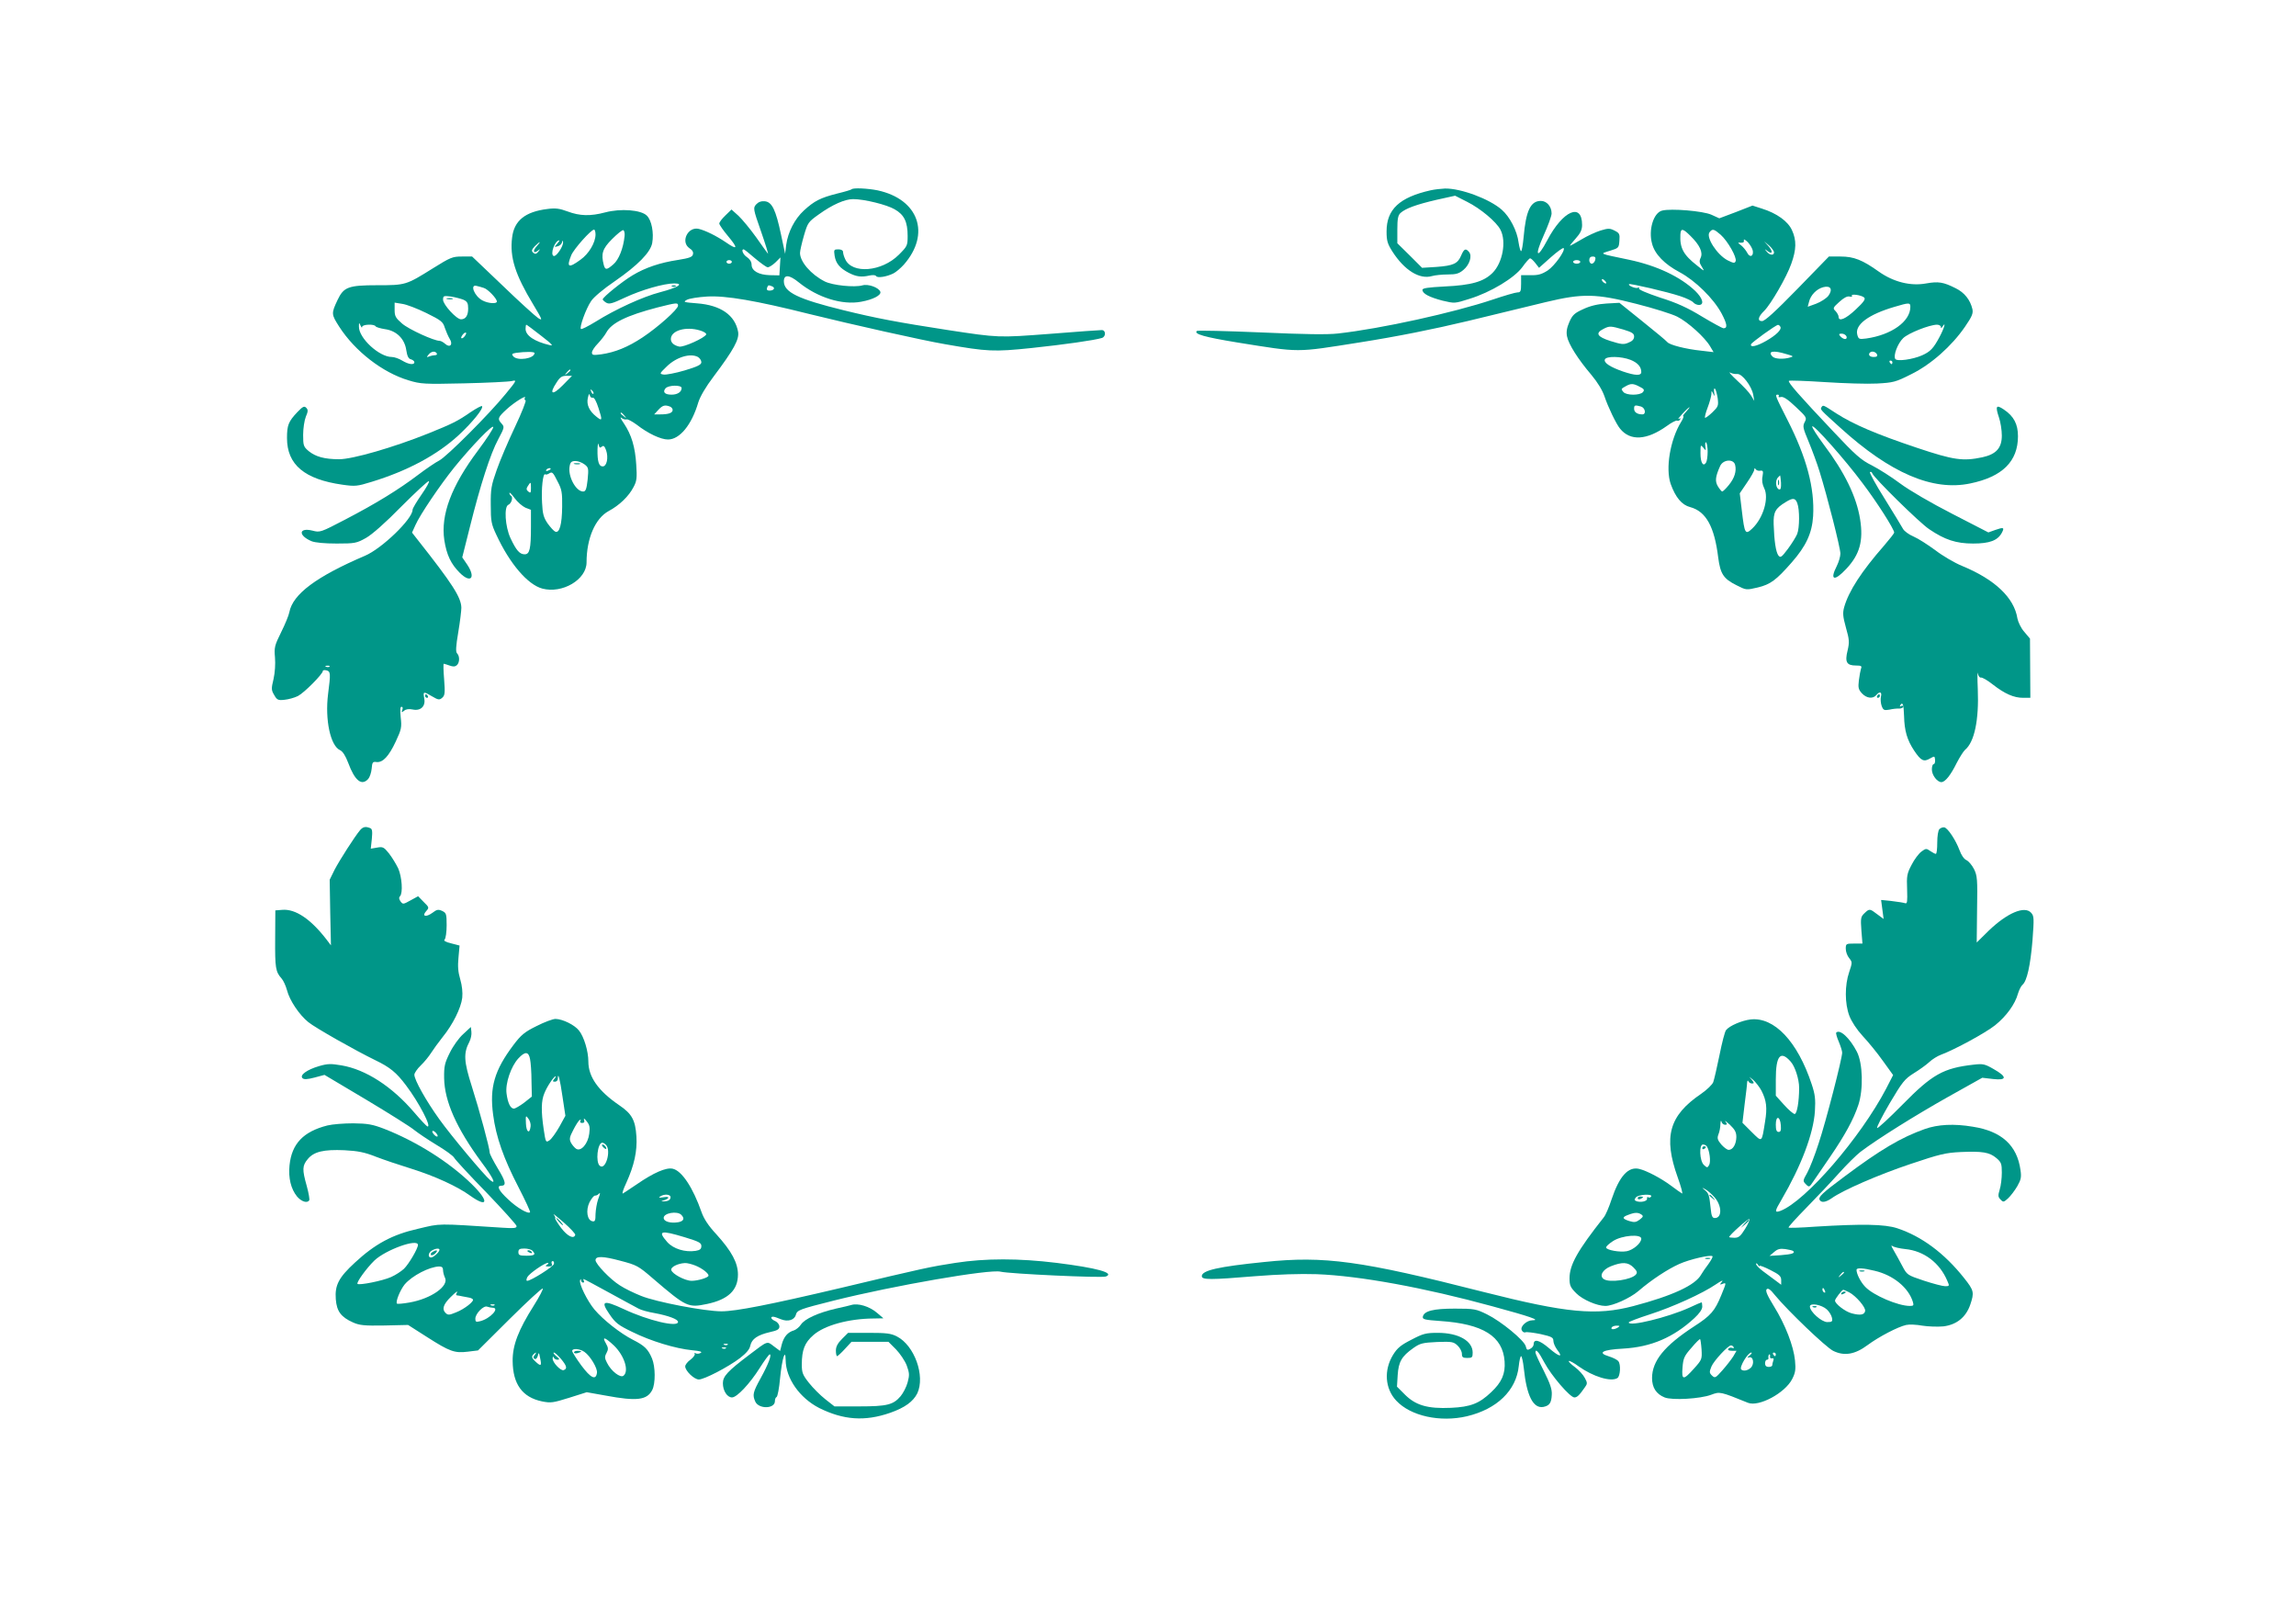 <?xml version="1.0" standalone="no"?>
<!DOCTYPE svg PUBLIC "-//W3C//DTD SVG 20010904//EN"
 "http://www.w3.org/TR/2001/REC-SVG-20010904/DTD/svg10.dtd">
<svg version="1.0" xmlns="http://www.w3.org/2000/svg"
 width="1280pt" height="904pt" viewBox="0 0 1280 904"
 preserveAspectRatio="xMidYMid meet">
<g transform="translate(0,904) scale(0.1,-0.1)"
fill="#009688" stroke="none">
<path d="M4748 7985 c-2 -3 -39 -14 -81 -24 -94 -24 -127 -41 -185 -94 -52
-48 -89 -120 -99 -192 l-6 -50 -23 108 c-29 137 -50 181 -90 185 -20 2 -36 -4
-48 -17 -18 -20 -18 -24 27 -152 25 -72 42 -127 38 -123 -4 5 -34 46 -66 92
-33 46 -77 99 -98 119 l-39 35 -34 -33 c-19 -18 -34 -38 -34 -45 0 -7 23 -40
51 -73 55 -66 51 -77 -14 -32 -53 36 -114 66 -151 75 -61 15 -104 -73 -52
-108 16 -10 23 -22 19 -34 -3 -15 -21 -21 -83 -31 -100 -15 -183 -43 -254 -86
-57 -34 -166 -122 -166 -134 0 -3 9 -12 19 -18 17 -10 33 -6 105 28 92 43 217
79 275 79 57 0 20 -23 -79 -49 -96 -25 -249 -95 -359 -164 -41 -25 -78 -44
-82 -41 -11 6 27 112 56 155 13 21 70 69 132 111 130 90 199 161 209 213 10
57 -3 127 -30 153 -32 32 -145 41 -232 18 -83 -22 -142 -20 -209 5 -46 17 -68
20 -113 14 -124 -15 -186 -65 -197 -159 -14 -110 17 -207 118 -374 51 -85 54
-92 27 -75 -15 10 -105 91 -198 181 l-170 162 -57 0 c-53 0 -64 -5 -162 -66
-149 -93 -151 -94 -310 -94 -161 0 -187 -10 -221 -82 -36 -76 -35 -80 9 -149
88 -137 242 -256 386 -299 69 -21 87 -22 310 -17 131 3 251 9 267 13 28 7 27
3 -35 -72 -92 -113 -328 -349 -370 -371 -20 -10 -73 -46 -118 -80 -108 -82
-235 -160 -406 -249 -138 -72 -141 -73 -183 -62 -77 19 -81 -27 -5 -59 20 -8
72 -13 140 -13 102 0 111 2 163 31 34 19 109 85 198 176 79 79 148 143 153
141 5 -2 -13 -35 -41 -75 -27 -39 -50 -77 -50 -85 0 -51 -171 -216 -265 -256
-271 -116 -403 -214 -422 -315 -3 -17 -24 -68 -46 -112 -36 -73 -39 -84 -34
-140 3 -36 0 -84 -8 -120 -13 -54 -13 -62 4 -90 15 -27 22 -30 57 -26 21 2 55
11 75 21 35 18 139 123 139 140 0 4 9 6 20 3 23 -6 24 -16 9 -132 -18 -143 13
-289 67 -313 15 -7 30 -31 45 -70 37 -100 75 -131 112 -90 8 9 17 35 19 57 3
36 6 40 27 37 35 -4 69 32 108 116 31 66 33 78 27 132 -4 41 -3 60 4 60 7 0 9
-7 5 -17 -6 -16 -5 -16 10 -5 10 9 27 11 47 7 45 -10 74 18 65 62 -7 39 -5 40
44 11 34 -20 41 -21 56 -8 15 13 17 26 11 102 -4 49 -5 88 -2 88 3 0 17 -5 32
-10 19 -7 30 -7 40 1 17 14 18 51 2 67 -8 8 -7 37 7 119 10 59 17 120 17 135
-1 58 -50 134 -246 382 l-29 37 19 42 c25 57 138 224 217 322 95 117 216 243
217 224 0 -9 -38 -67 -85 -130 -149 -199 -209 -359 -188 -500 13 -83 37 -133
86 -182 61 -61 91 -29 42 45 l-28 41 43 171 c57 229 114 407 158 488 34 64 35
68 19 86 -25 27 -22 35 27 80 42 39 115 84 102 64 -3 -6 -2 -12 4 -14 5 -1
-21 -68 -59 -148 -38 -80 -84 -188 -102 -240 -30 -85 -34 -106 -33 -195 0 -90
3 -107 31 -166 75 -162 175 -278 256 -300 112 -30 247 50 247 146 0 133 48
245 123 286 60 32 113 83 139 134 18 33 20 52 15 125 -6 97 -26 166 -69 230
-17 24 -23 38 -14 31 8 -7 21 -11 28 -9 7 3 32 -11 57 -29 64 -50 135 -83 175
-83 65 0 132 81 169 207 10 32 41 86 86 145 112 149 143 207 136 248 -17 93
-97 149 -229 159 -74 6 -79 7 -58 19 13 8 65 16 115 19 103 6 272 -23 567 -97
235 -58 631 -147 760 -169 235 -41 270 -43 481 -21 180 19 350 43 392 56 23 7
23 44 -1 44 -10 0 -140 -9 -288 -21 -290 -22 -286 -22 -569 21 -279 43 -401
66 -584 111 -252 62 -331 100 -331 161 0 39 30 37 83 -6 105 -85 242 -128 348
-108 66 12 112 36 107 55 -8 24 -68 46 -101 36 -44 -12 -165 0 -209 22 -77 39
-138 110 -138 159 0 12 10 55 22 97 21 72 24 76 83 118 75 54 145 85 191 85
62 0 188 -31 232 -57 53 -30 72 -70 72 -148 0 -54 -2 -58 -49 -105 -95 -95
-261 -109 -299 -25 -7 14 -12 32 -12 40 0 9 -10 15 -26 15 -25 0 -26 -2 -21
-36 7 -43 29 -69 79 -95 43 -22 70 -25 115 -15 18 4 34 3 37 -3 8 -12 59 -4
97 15 14 7 40 29 58 49 151 172 82 365 -147 414 -55 11 -135 15 -144 6z
m-1428 -252 c0 -45 -37 -108 -84 -141 -67 -49 -79 -43 -51 26 15 35 110 142
127 142 4 0 8 -12 8 -27z m162 -9 c-7 -69 -33 -133 -63 -158 -37 -32 -45 -32
-53 -3 -16 62 -8 90 46 144 29 29 57 52 63 50 5 -2 9 -17 7 -33z m-376 -43
c-17 -19 -17 -19 3 -14 11 3 22 12 24 22 4 12 5 13 6 1 2 -23 -38 -82 -52 -77
-22 7 6 87 31 87 3 0 -3 -9 -12 -19z m-114 -14 c-24 -26 -18 -44 7 -24 14 11
14 10 2 -6 -11 -13 -17 -15 -28 -6 -11 10 -10 16 8 36 13 12 25 23 27 23 3 0
-4 -10 -16 -23z m1217 -67 c32 -27 64 -50 71 -50 8 0 27 12 43 27 l28 28 -3
-50 -3 -50 -53 1 c-63 2 -102 24 -102 59 0 15 -10 31 -25 41 -22 14 -35 44
-19 44 3 0 31 -22 63 -50z m-129 -20 c0 -5 -7 -10 -15 -10 -8 0 -15 5 -15 10
0 6 7 10 15 10 8 0 15 -4 15 -10z m-1383 -145 c22 -6 73 -59 73 -76 0 -14 -48
-11 -80 6 -45 23 -73 93 -32 81 9 -2 27 -7 39 -11z m1607 9 c20 -8 11 -24 -14
-24 -13 0 -17 5 -14 15 7 17 7 17 28 9z m-1720 -75 c21 -10 26 -19 26 -49 0
-39 -14 -60 -40 -60 -25 0 -100 82 -100 109 0 22 3 23 44 18 24 -4 55 -12 70
-18z m-207 -74 c83 -41 93 -49 103 -83 7 -20 19 -48 27 -61 20 -31 2 -52 -25
-28 -10 9 -24 17 -31 17 -32 0 -172 64 -209 96 -36 31 -42 41 -42 76 l0 41 43
-7 c23 -3 83 -26 134 -51z m1403 41 c0 -20 -112 -120 -198 -177 -83 -55 -154
-83 -229 -94 -46 -6 -53 -5 -53 10 0 9 15 32 33 50 17 18 39 46 47 61 29 54
113 95 285 140 107 27 115 28 115 10z m-1761 -118 c1 14 67 17 75 3 3 -5 27
-12 53 -16 64 -9 109 -54 118 -117 5 -33 12 -48 26 -51 10 -3 19 -10 19 -16 0
-17 -32 -13 -68 9 -18 11 -44 20 -58 20 -70 0 -185 106 -183 170 0 23 1 23 9
5 5 -11 9 -14 9 -7z m997 -49 c62 -48 72 -59 49 -53 -85 20 -135 53 -135 91 0
12 2 23 4 23 2 0 39 -27 82 -61z m886 29 c21 -6 37 -16 35 -22 -6 -19 -128
-74 -151 -68 -30 7 -46 22 -46 42 0 47 83 72 162 48z m-1312 -33 c-7 -9 -15
-13 -18 -10 -3 2 1 11 8 20 7 9 15 13 18 10 3 -2 -1 -11 -8 -20z m-155 -95 c3
-5 0 -10 -9 -10 -8 0 -23 -3 -33 -7 -16 -6 -16 -5 -4 10 15 19 37 22 46 7z
m545 2 c0 -31 -96 -46 -119 -18 -10 12 -7 15 16 19 51 7 103 7 103 -1z m911
-22 c10 -6 19 -19 19 -29 0 -14 -20 -24 -93 -46 -51 -15 -104 -25 -117 -23
-25 4 -24 5 17 45 53 52 131 76 174 53z m-711 -74 c0 -2 -8 -10 -17 -17 -16
-13 -17 -12 -4 4 13 16 21 21 21 13z m-43 -84 c-58 -59 -78 -50 -34 16 19 30
30 37 55 37 l31 0 -52 -53z m663 -15 c0 -22 -23 -37 -56 -37 -38 0 -51 14 -34
35 16 19 90 20 90 2z m-492 -32 c-3 -3 -9 2 -12 12 -6 14 -5 15 5 6 7 -7 10
-15 7 -18z m-4 -22 c8 3 20 -18 33 -59 22 -68 21 -74 -13 -46 -39 31 -55 66
-47 103 5 22 8 28 11 16 2 -10 9 -16 16 -14z m430 -49 c9 -3 16 -12 16 -19 0
-17 -23 -25 -68 -25 l-35 0 23 25 c24 26 37 29 64 19z m-253 -51 c13 -16 12
-17 -3 -4 -10 7 -18 15 -18 17 0 8 8 3 21 -13z m-126 -173 c10 8 15 4 24 -20
14 -41 4 -90 -19 -90 -22 0 -30 29 -29 95 1 28 4 40 6 27 4 -18 8 -21 18 -12z
m-96 -99 c22 -17 23 -22 17 -85 -6 -53 -11 -66 -25 -66 -41 0 -87 87 -75 143
4 21 11 27 32 27 15 0 38 -9 51 -19z m-189 -25 c0 -2 -7 -7 -16 -10 -8 -3 -12
-2 -9 4 6 10 25 14 25 6z m40 -73 c22 -41 25 -61 24 -138 -1 -99 -15 -148 -38
-139 -8 3 -27 24 -43 46 -23 34 -28 54 -31 115 -5 79 5 166 17 159 4 -3 13 -1
21 4 19 12 22 9 50 -47z m-150 -34 c0 -26 -2 -30 -15 -19 -11 9 -12 16 -2 31
16 25 17 24 17 -12z m-31 -109 l31 -12 0 -93 c0 -125 -7 -155 -35 -155 -28 0
-47 22 -79 90 -30 64 -37 176 -12 186 17 7 28 42 15 50 -5 3 -9 10 -9 16 0 6
13 -7 29 -29 16 -22 43 -45 60 -53z m-1092 -886 c-3 -3 -12 -4 -19 -1 -8 3 -5
6 6 6 11 1 17 -2 13 -5z"/>
<path d="M2493 7373 c9 -2 23 -2 30 0 6 3 -1 5 -18 5 -16 0 -22 -2 -12 -5z"/>
<path d="M3203 6453 c9 -2 23 -2 30 0 6 3 -1 5 -18 5 -16 0 -22 -2 -12 -5z"/>
<path d="M7975 7979 c-173 -39 -245 -106 -245 -229 0 -52 5 -69 33 -113 67
-104 151 -156 220 -136 17 5 57 9 89 9 46 0 62 5 86 25 35 29 50 78 32 100
-19 23 -28 18 -44 -19 -19 -46 -44 -57 -138 -64 l-80 -5 -69 69 -69 68 0 77
c0 60 4 79 18 92 28 25 88 47 200 73 l104 23 67 -34 c74 -37 164 -112 186
-156 34 -65 12 -184 -44 -240 -49 -49 -117 -69 -268 -76 -92 -5 -123 -9 -123
-19 0 -21 39 -41 112 -60 68 -16 68 -16 150 10 120 37 251 117 295 177 19 27
39 49 43 49 5 0 18 -12 29 -26 l21 -27 65 58 c36 32 68 55 72 52 12 -12 -50
-99 -89 -125 -33 -21 -53 -27 -95 -26 l-53 0 0 -48 c0 -42 -3 -48 -20 -48 -11
0 -73 -18 -138 -40 -218 -73 -621 -162 -862 -189 -60 -7 -187 -5 -433 6 -192
8 -351 12 -355 8 -17 -17 42 -34 225 -64 357 -57 321 -57 682 0 215 34 409 73
606 120 160 39 354 86 433 105 205 49 279 48 505 -10 95 -24 197 -56 227 -71
60 -30 155 -116 184 -166 l19 -32 -68 8 c-87 9 -177 32 -190 48 -5 7 -68 59
-139 116 l-128 103 -72 -4 c-49 -3 -91 -13 -129 -31 -49 -22 -61 -33 -78 -72
-14 -32 -18 -55 -13 -80 8 -43 61 -127 136 -215 35 -42 61 -85 73 -120 19 -57
65 -154 87 -180 57 -70 149 -64 260 15 27 20 53 33 58 30 5 -3 12 0 16 6 5 8
3 9 -7 4 -8 -4 2 8 20 28 19 21 37 37 40 37 2 0 -6 -11 -19 -25 -13 -14 -20
-25 -16 -25 4 0 -1 -15 -12 -32 -61 -99 -88 -260 -58 -346 27 -75 62 -117 109
-129 88 -24 135 -109 156 -282 12 -90 29 -117 101 -153 55 -28 55 -28 119 -13
71 17 103 41 189 139 81 92 114 164 120 259 9 156 -36 326 -143 536 -69 136
-71 141 -54 141 5 0 8 -4 5 -9 -4 -5 2 -7 13 -4 13 3 38 -13 82 -55 61 -57 63
-61 50 -85 -12 -23 -10 -33 22 -109 19 -46 47 -121 61 -167 43 -138 116 -425
116 -457 0 -16 -9 -47 -20 -69 -41 -80 -14 -88 53 -16 75 80 96 156 77 276
-20 126 -86 262 -203 417 -37 50 -66 95 -64 101 5 15 183 -185 281 -317 79
-104 176 -256 176 -275 0 -4 -25 -36 -56 -72 -127 -145 -198 -255 -223 -344
-9 -33 -7 -52 10 -114 19 -67 20 -81 9 -128 -16 -64 -5 -83 47 -83 29 0 34 -3
28 -17 -3 -10 -9 -40 -12 -66 -5 -41 -2 -51 17 -72 26 -28 61 -32 80 -10 19
23 33 18 26 -9 -3 -14 -1 -37 4 -51 9 -24 14 -26 43 -21 17 4 42 7 55 6 12 0
22 5 22 11 0 5 -5 7 -12 3 -7 -5 -8 -3 -4 5 13 21 19 4 21 -61 2 -82 17 -133
56 -192 38 -57 54 -65 89 -44 25 14 26 14 28 -9 1 -12 -3 -23 -8 -23 -6 0 -10
-13 -10 -30 0 -31 30 -70 53 -70 21 0 52 39 85 106 17 33 38 66 47 74 52 43
78 165 71 338 -3 65 -2 104 0 89 3 -16 11 -26 17 -24 7 2 37 -15 67 -39 67
-52 117 -74 169 -74 l40 0 -1 165 -1 165 -32 38 c-18 20 -34 54 -38 74 -18
116 -126 218 -308 293 -42 17 -110 57 -150 88 -41 30 -95 65 -121 76 -26 11
-52 30 -59 43 -7 13 -52 87 -101 166 -50 79 -87 147 -83 150 4 4 10 1 13 -7 8
-24 265 -277 317 -311 87 -59 150 -80 245 -80 92 0 137 17 160 60 16 30 10 32
-36 16 l-39 -14 -202 104 c-119 61 -239 131 -290 169 -48 36 -119 81 -158 101
-59 29 -91 57 -213 187 -192 203 -256 276 -249 284 4 3 93 0 200 -7 107 -7
238 -11 291 -8 91 5 104 8 191 52 110 54 226 157 300 265 39 57 46 74 41 98
-12 51 -44 92 -93 116 -69 35 -97 39 -165 27 -87 -16 -182 8 -264 66 -91 65
-139 84 -213 84 l-65 0 -175 -180 c-125 -128 -182 -180 -198 -180 -27 0 -22
24 12 57 37 36 126 190 151 262 29 80 30 132 4 188 -22 49 -84 94 -167 120
l-53 17 -92 -36 -93 -35 -44 20 c-47 21 -225 36 -275 23 -48 -12 -77 -108 -56
-184 15 -59 70 -115 153 -159 88 -47 190 -147 235 -231 31 -59 34 -82 10 -82
-5 0 -59 29 -119 65 -80 49 -141 77 -234 106 -77 26 -122 45 -118 52 3 6 1 7
-5 3 -11 -7 -58 12 -50 20 6 5 214 -43 285 -67 34 -11 67 -27 73 -35 7 -8 21
-14 31 -14 32 0 22 37 -20 78 -83 79 -213 141 -369 174 -172 36 -165 32 -107
50 49 15 50 16 53 56 3 37 0 43 -26 56 -27 14 -36 14 -79 1 -26 -8 -74 -30
-107 -50 -32 -19 -61 -35 -63 -35 -3 0 11 18 31 40 27 30 36 49 36 76 0 127
-107 80 -194 -85 -58 -110 -73 -90 -20 27 24 53 44 108 44 122 0 39 -27 70
-60 70 -57 0 -83 -54 -96 -202 -4 -43 -10 -78 -14 -78 -4 0 -10 22 -14 48 -8
65 -49 144 -94 183 -68 60 -229 120 -317 118 -22 -1 -58 -5 -80 -10z m1449
-254 c52 -51 71 -92 57 -122 -9 -19 -7 -29 7 -51 16 -26 15 -26 -26 7 -77 60
-98 98 -94 174 2 36 14 34 56 -8z m169 6 c39 -35 91 -126 83 -147 -5 -12 -11
-12 -45 5 -59 31 -123 130 -100 157 16 20 24 18 62 -15z m179 -90 c4 -32 -18
-38 -32 -9 -7 13 -22 31 -33 40 -21 16 -21 16 -2 15 13 -1 19 3 17 13 -2 9 6
5 22 -10 13 -14 26 -36 28 -49z m118 -8 c0 -19 -25 -16 -41 5 -13 15 -12 16 4
3 28 -22 33 -4 6 27 l-24 27 28 -24 c15 -14 27 -30 27 -38z m-997 -43 c-3 -11
-12 -20 -19 -20 -8 0 -14 9 -14 20 0 13 7 20 19 20 14 0 18 -5 14 -20z m-83
-10 c0 -5 -9 -10 -20 -10 -11 0 -20 5 -20 10 0 6 9 10 20 10 11 0 20 -4 20
-10z m145 -119 c-6 -5 -25 10 -25 20 0 5 6 4 14 -3 8 -7 12 -15 11 -17z m1238
-70 c-11 -14 -42 -34 -68 -44 l-47 -17 7 27 c9 38 42 72 79 82 42 11 55 -12
29 -48z m200 -10 c8 -8 -2 -24 -47 -66 -56 -53 -96 -70 -96 -41 0 8 -8 22 -17
32 -16 15 -15 19 21 51 25 23 44 33 57 30 10 -3 17 -1 13 4 -8 13 55 4 69 -10z
m257 -52 c0 -81 -105 -156 -246 -176 -40 -5 -43 -4 -50 22 -14 55 63 112 206
154 84 25 90 25 90 0z m-725 -110 c10 -15 -22 -47 -80 -80 -51 -29 -90 -38
-83 -18 3 10 136 106 150 108 4 0 10 -4 13 -10z m895 -1 c0 -9 4 -8 10 2 20
32 9 -9 -16 -56 -35 -66 -52 -84 -99 -105 -52 -23 -140 -35 -149 -20 -12 19
13 86 44 116 29 28 145 74 188 75 12 0 22 -6 22 -12z m-1770 -15 c49 -15 60
-22 60 -39 0 -15 -10 -26 -31 -34 -27 -12 -40 -10 -101 9 -75 24 -86 44 -38
68 33 17 40 16 110 -4z m1244 -38 c3 -9 0 -15 -8 -15 -7 0 -19 7 -26 15 -10
12 -9 15 8 15 11 0 22 -7 26 -15z m-335 -99 c40 -11 42 -13 20 -19 -38 -11
-84 -8 -97 5 -30 30 3 37 77 14z m505 -1 c4 -11 -1 -15 -19 -15 -16 0 -25 6
-25 15 0 8 9 15 19 15 10 0 21 -7 25 -15z m-1374 -31 c40 -16 60 -39 60 -68 0
-22 -34 -20 -102 3 -72 25 -108 49 -101 67 7 20 92 18 143 -2z m1460 -14 c0
-5 -2 -10 -4 -10 -3 0 -8 5 -11 10 -3 6 -1 10 4 10 6 0 11 -4 11 -10z m-864
-65 c26 2 79 -67 88 -115 l6 -35 -18 30 c-10 17 -45 54 -78 84 -32 30 -50 50
-39 44 11 -6 29 -9 41 -8z m-545 -71 c25 -12 28 -18 18 -30 -16 -19 -93 -19
-109 1 -14 17 -14 17 15 33 27 15 41 15 76 -4z m435 -64 c5 -42 3 -47 -30 -79
-20 -19 -38 -32 -41 -30 -2 3 4 29 15 57 11 29 20 62 21 75 0 21 1 21 10 2 8
-17 9 -16 5 8 -2 16 0 25 5 20 5 -5 11 -29 15 -53z m-428 -46 c24 -7 31 -44 8
-44 -28 0 -46 12 -46 31 0 21 4 22 38 13z m372 -252 c0 -26 -4 -53 -9 -61 -16
-25 -31 0 -31 52 0 48 1 50 16 31 15 -18 15 -18 11 8 -2 15 0 25 4 22 5 -3 9
-26 9 -52z m153 -73 c9 -35 -3 -74 -35 -113 -16 -20 -33 -36 -37 -36 -3 0 -14
13 -24 29 -17 29 -14 54 13 114 17 36 74 40 83 6z m140 -33 c16 2 18 -2 13
-31 -5 -23 -1 -45 9 -66 28 -54 -4 -166 -66 -225 -39 -37 -43 -30 -58 96 l-12
100 40 59 c23 33 41 66 41 73 0 9 3 10 8 2 4 -6 15 -10 25 -8z m116 -67 c1
-30 -2 -40 -11 -37 -18 6 -22 46 -8 64 7 7 13 14 14 14 1 0 3 -18 5 -41z m91
-115 c13 -34 13 -136 -1 -171 -6 -15 -29 -52 -51 -82 -37 -49 -42 -52 -54 -37
-14 20 -23 81 -26 173 -2 68 9 89 67 124 40 25 54 24 65 -7z"/>
<path d="M9912 6350 c0 -14 2 -19 5 -12 2 6 2 18 0 25 -3 6 -5 1 -5 -13z"/>
<path d="M3748 7443 c7 -3 16 -2 19 1 4 3 -2 6 -13 5 -11 0 -14 -3 -6 -6z"/>
<path d="M1658 6743 c-50 -53 -58 -73 -58 -145 0 -148 97 -230 309 -260 71
-10 82 -9 163 16 202 62 366 150 487 262 76 71 139 149 128 160 -3 3 -31 -12
-64 -34 -74 -51 -101 -64 -237 -119 -192 -77 -420 -143 -495 -143 -82 0 -132
14 -171 46 -28 24 -30 31 -30 90 0 36 7 81 15 101 13 30 13 39 2 50 -11 11
-19 7 -49 -24z"/>
<path d="M10154 6769 c-7 -12 -6 -13 106 -114 279 -253 515 -354 724 -310 179
37 266 123 266 263 0 68 -23 112 -80 150 -42 28 -47 18 -26 -45 9 -26 16 -71
16 -101 0 -69 -31 -104 -108 -121 -109 -23 -160 -16 -366 53 -224 75 -353 130
-448 191 -77 50 -74 49 -84 34z"/>
<path d="M2370 5160 c0 -5 5 -10 11 -10 5 0 7 5 4 10 -3 6 -8 10 -11 10 -2 0
-4 -4 -4 -10z"/>
<path d="M10465 5160 c-3 -5 -1 -10 4 -10 6 0 11 5 11 10 0 6 -2 10 -4 10 -3
0 -8 -4 -11 -10z"/>
<path d="M2008 4413 c-29 -34 -115 -168 -143 -222 l-27 -55 3 -183 4 -183 -25
33 c-88 114 -173 171 -246 165 l-39 -3 -1 -160 c-1 -160 2 -182 36 -220 10
-11 23 -40 30 -65 14 -56 68 -137 119 -178 39 -32 264 -159 373 -212 83 -40
118 -69 172 -141 72 -95 146 -238 118 -228 -5 2 -38 37 -73 78 -124 145 -270
239 -405 262 -59 10 -77 10 -125 -4 -68 -20 -109 -50 -93 -67 8 -8 25 -8 67 3
l56 15 232 -138 c127 -76 248 -152 268 -169 20 -16 76 -54 124 -83 49 -29 93
-61 99 -72 6 -11 87 -99 180 -194 92 -96 168 -180 168 -187 0 -12 -16 -13 -77
-9 -375 24 -342 25 -473 -6 -142 -32 -239 -84 -352 -189 -89 -82 -112 -125
-106 -203 5 -68 29 -100 96 -130 36 -16 62 -19 175 -17 l132 3 105 -67 c128
-82 155 -91 228 -82 l57 7 177 176 c98 97 180 173 184 169 3 -3 -19 -46 -50
-95 -86 -136 -119 -221 -118 -309 1 -129 54 -202 163 -225 50 -10 62 -8 152
20 l98 31 107 -19 c172 -32 229 -25 258 31 19 37 18 130 -1 176 -22 52 -41 71
-106 104 -69 35 -165 110 -215 169 -40 48 -88 145 -80 164 3 7 5 7 5 -1 1 -7
6 -13 12 -13 5 0 7 5 4 10 -3 6 -4 10 -2 10 3 0 67 -34 143 -76 77 -42 150
-82 164 -89 14 -8 54 -19 90 -25 75 -14 130 -34 130 -49 0 -32 -165 7 -302 71
-114 53 -132 47 -81 -27 33 -49 49 -62 128 -100 103 -51 241 -93 334 -102 45
-4 58 -9 47 -15 -9 -5 -21 -6 -28 -2 -6 4 -8 3 -5 -3 3 -5 -7 -20 -23 -32 -17
-12 -30 -29 -30 -38 0 -25 50 -73 76 -73 30 0 163 69 229 119 36 28 54 49 58
70 8 37 40 59 109 75 42 9 53 16 53 31 0 11 -10 24 -22 30 -24 10 -31 25 -13
25 6 0 25 -6 43 -14 39 -16 76 -5 84 25 7 26 21 31 212 79 336 84 868 176 929
161 49 -12 564 -36 587 -27 52 20 -50 48 -274 76 -212 26 -397 26 -565 0 -137
-21 -175 -29 -636 -139 -399 -94 -587 -131 -668 -131 -92 0 -365 52 -448 86
-38 15 -92 41 -119 59 -53 33 -135 119 -135 140 0 24 41 23 138 -3 92 -24 101
-29 182 -99 187 -160 196 -164 302 -142 118 25 172 77 172 164 0 65 -35 130
-120 224 -45 48 -70 87 -83 124 -48 137 -110 231 -161 242 -36 8 -106 -22
-200 -87 -36 -24 -70 -47 -77 -51 -7 -4 1 22 18 58 45 99 62 178 57 260 -6 91
-25 126 -96 174 -117 80 -172 158 -172 244 0 56 -24 137 -52 172 -25 32 -91
64 -131 65 -15 0 -63 -18 -106 -40 -67 -33 -86 -49 -129 -106 -106 -141 -133
-236 -113 -387 16 -125 59 -246 142 -406 38 -74 67 -136 64 -139 -11 -11 -74
26 -122 72 -53 49 -66 76 -39 76 30 0 26 23 -18 95 -25 42 -46 82 -46 90 0 24
-57 235 -100 370 -44 138 -47 184 -13 248 8 16 13 40 11 55 l-3 27 -42 -39
c-24 -21 -57 -67 -75 -104 -29 -58 -33 -76 -32 -142 2 -129 69 -280 210 -471
63 -84 83 -127 47 -98 -35 29 -219 249 -284 340 -74 103 -139 219 -139 248 0
9 16 33 36 52 19 18 45 50 57 69 12 19 41 59 64 88 57 70 103 162 110 220 3
30 -1 67 -11 102 -12 40 -15 73 -10 122 l6 67 -46 12 c-34 8 -44 15 -37 22 6
6 11 42 11 79 0 63 -2 69 -25 80 -22 10 -30 8 -55 -11 -36 -26 -60 -19 -34 10
17 19 17 21 -14 51 l-31 32 -42 -23 c-41 -23 -43 -23 -56 -6 -9 13 -10 22 -3
29 17 17 11 108 -10 155 -11 23 -34 61 -51 83 -29 36 -35 39 -67 33 l-35 -6 6
55 c4 43 2 56 -10 60 -25 10 -39 7 -55 -11z m947 -1277 c4 -19 8 -74 8 -122
l2 -87 -43 -34 c-24 -18 -50 -33 -57 -33 -19 0 -34 30 -41 84 -8 56 25 152 66
196 37 40 57 39 65 -4z m135 -111 c-10 -12 -10 -15 4 -15 9 0 16 8 16 17 0 42
12 -3 26 -101 l16 -106 -34 -62 c-19 -33 -43 -67 -55 -75 -20 -13 -21 -12 -32
62 -15 102 -14 159 4 201 15 38 53 94 62 94 3 0 0 -7 -7 -15z m-132 -264 c-5
-45 -24 -33 -26 16 -2 45 -1 47 13 28 9 -11 15 -31 13 -44z m327 -41 c-7 -56
-46 -101 -73 -84 -9 6 -22 21 -29 34 -10 20 -8 31 13 71 13 26 29 51 35 55 8
4 9 3 5 -4 -4 -7 -1 -12 9 -12 12 0 15 5 11 18 -4 10 2 8 14 -8 17 -20 20 -34
15 -70z m-845 -12 c0 -6 -7 -5 -15 2 -8 7 -15 17 -15 22 0 6 7 5 15 -2 8 -7
15 -17 15 -22z m938 -50 c31 -31 -2 -144 -34 -117 -25 20 -13 129 14 129 5 0
13 -5 20 -12z m-44 -305 c-7 -21 -13 -57 -14 -81 0 -36 -3 -43 -17 -40 -30 5
-38 61 -17 105 11 21 24 38 31 38 6 0 15 3 19 8 12 12 12 8 -2 -30z m404 10
c-2 -12 -13 -19 -33 -20 -18 -1 -22 1 -10 4 38 10 42 26 5 19 -25 -4 -31 -3
-20 4 26 17 62 12 58 -7z m-531 -207 c-8 -25 -43 -8 -79 39 -20 27 -35 51 -33
54 3 2 -1 11 -8 20 -6 9 18 -11 56 -44 37 -32 66 -64 64 -69z m591 112 c20
-20 14 -35 -15 -41 -44 -8 -83 3 -83 24 0 27 75 40 98 17z m19 -125 c79 -24
93 -31 93 -49 0 -17 -8 -23 -32 -27 -59 -9 -124 11 -158 49 -55 63 -39 68 97
27z m-1487 -43 c0 -20 -51 -107 -78 -133 -15 -14 -47 -35 -72 -46 -47 -21
-177 -47 -187 -38 -7 8 49 86 94 130 63 60 243 125 243 87z m120 -27 c0 -12
-33 -43 -47 -43 -19 0 -16 27 5 39 20 12 42 14 42 4z m518 -5 c21 -21 13 -28
-33 -28 -38 0 -45 3 -45 20 0 16 7 20 33 20 18 0 38 -5 45 -12z m120 -74 c-3
-15 -128 -94 -149 -94 -6 0 -5 9 1 21 12 21 96 79 114 79 6 0 4 -5 -4 -10 -12
-8 -10 -10 9 -10 16 0 22 4 17 15 -3 8 -1 15 5 15 6 0 9 -7 7 -16z m789 -9
c39 -16 73 -43 73 -56 0 -11 -59 -29 -94 -29 -37 0 -110 39 -114 61 -3 16 37
36 76 38 12 1 39 -6 59 -14z m-1407 -26 c0 -11 5 -29 10 -40 26 -47 -76 -119
-198 -140 -35 -6 -65 -9 -69 -6 -9 10 18 76 43 107 42 49 137 98 192 100 16 0
22 -6 22 -21z m75 -129 c-3 -5 -3 -10 2 -11 4 0 19 -3 33 -6 14 -2 30 -6 37
-7 7 -1 15 -5 19 -9 10 -10 -47 -55 -94 -73 -39 -16 -45 -16 -59 -2 -20 20
-11 48 29 87 32 32 44 39 33 21z m212 -66 c-3 -3 -12 -4 -19 -1 -8 3 -5 6 6 6
11 1 17 -2 13 -5z m-11 -14 c43 0 -13 -61 -69 -75 -23 -6 -27 -4 -27 14 0 28
46 75 66 67 9 -3 22 -6 30 -6z m678 -212 c57 -56 84 -141 52 -167 -17 -14 -69
25 -92 72 -13 25 -14 34 -3 54 11 21 11 29 -3 54 -24 41 -6 36 46 -13z m633 6
c-3 -3 -12 -4 -19 -1 -8 3 -5 6 6 6 11 1 17 -2 13 -5z m-10 -20 c-3 -3 -12 -4
-19 -1 -8 3 -5 6 6 6 11 1 17 -2 13 -5z m-789 -20 c33 -23 74 -92 70 -117 -6
-43 -34 -30 -87 41 -28 38 -51 75 -51 81 0 16 42 13 68 -5z m-277 -18 c-9 -10
-9 -16 -1 -21 7 -4 14 3 18 16 5 22 7 21 13 -11 10 -45 5 -49 -26 -20 -19 18
-22 26 -14 37 6 7 14 13 16 13 3 0 0 -6 -6 -14z m148 -23 c31 -38 35 -53 13
-61 -16 -5 -62 43 -61 65 0 11 3 13 6 6 2 -7 12 -13 21 -13 14 1 12 5 -7 20
-13 11 -19 20 -13 20 6 0 24 -17 41 -37z"/>
<path d="M3362 2646 c7 -8 15 -12 17 -11 5 6 -10 25 -20 25 -5 0 -4 -6 3 -14z"/>
<path d="M3115 2230 c10 -11 20 -20 23 -20 3 0 -3 9 -13 20 -10 11 -20 20 -23
20 -3 0 3 -9 13 -20z"/>
<path d="M2410 2060 c-8 -5 -11 -12 -7 -16 4 -4 15 0 24 9 18 18 8 23 -17 7z"/>
<path d="M2940 2066 c0 -2 7 -7 16 -10 8 -3 12 -2 9 4 -6 10 -25 14 -25 6z"/>
<path d="M3200 1501 c0 -5 9 -7 20 -4 11 3 20 7 20 9 0 2 -9 4 -20 4 -11 0
-20 -4 -20 -9z"/>
<path d="M10812 4418 c-7 -7 -12 -39 -12 -75 0 -35 -3 -63 -8 -63 -4 0 -18 7
-31 16 -21 15 -25 15 -49 -3 -15 -11 -40 -44 -55 -74 -26 -49 -28 -62 -25
-137 2 -68 1 -81 -11 -77 -8 3 -41 8 -74 12 l-60 6 7 -53 7 -53 -35 26 c-42
32 -44 33 -72 6 -20 -19 -22 -27 -17 -95 l6 -74 -47 0 c-44 0 -46 -1 -46 -29
0 -16 8 -39 19 -52 18 -23 18 -24 0 -78 -25 -73 -25 -175 1 -244 13 -33 41
-76 75 -113 30 -32 81 -94 112 -138 l57 -79 -39 -76 c-143 -273 -449 -627
-589 -681 -34 -12 -33 -3 5 61 110 188 179 369 187 495 4 67 1 93 -18 150 -79
239 -209 376 -341 361 -49 -6 -117 -35 -136 -59 -7 -7 -23 -70 -37 -140 -14
-69 -30 -137 -35 -151 -6 -14 -36 -43 -68 -65 -178 -121 -211 -239 -130 -465
19 -53 30 -94 24 -90 -7 4 -34 23 -62 44 -55 41 -135 83 -177 93 -61 14 -110
-40 -154 -171 -14 -43 -33 -87 -43 -99 -147 -186 -191 -265 -191 -340 0 -40 5
-51 38 -84 35 -35 115 -70 162 -70 41 0 137 43 184 83 73 63 165 123 228 151
58 26 175 53 185 43 3 -3 -8 -23 -23 -44 -16 -21 -34 -47 -40 -58 -32 -59
-159 -118 -379 -176 -207 -54 -369 -39 -835 79 -683 174 -886 202 -1221 167
-258 -26 -349 -47 -349 -79 0 -21 47 -21 300 0 125 10 247 14 340 11 240 -9
600 -75 980 -179 213 -58 271 -78 223 -78 -31 0 -68 -33 -60 -54 4 -10 13 -16
21 -13 7 3 45 -2 85 -10 62 -14 71 -19 71 -38 0 -12 10 -34 21 -49 36 -46 12
-41 -46 9 -54 46 -85 53 -85 21 0 -9 -9 -20 -19 -25 -16 -9 -20 -7 -25 14 -8
33 -137 139 -216 178 -61 30 -71 32 -180 32 -120 0 -172 -13 -178 -46 -2 -14
13 -17 97 -23 239 -16 349 -85 359 -225 5 -69 -16 -117 -75 -172 -66 -63 -115
-82 -224 -87 -130 -6 -197 14 -257 74 l-44 44 4 65 c5 74 22 104 87 150 38 27
52 30 133 34 82 3 92 1 114 -20 13 -12 24 -33 24 -46 0 -19 5 -23 30 -23 27 0
30 3 30 30 0 65 -79 110 -194 110 -67 0 -82 -4 -147 -38 -59 -30 -79 -46 -103
-85 -52 -85 -45 -188 18 -255 80 -86 245 -122 394 -87 168 40 275 144 289 280
3 30 9 55 13 55 4 0 11 -30 15 -67 16 -155 53 -226 109 -216 34 7 45 22 47 68
2 30 -9 62 -44 132 -26 51 -47 97 -47 103 0 25 18 5 50 -56 39 -73 143 -194
167 -194 15 0 27 11 59 57 14 19 14 25 -1 52 -9 17 -33 44 -55 60 -22 16 -37
31 -34 34 3 3 28 -10 55 -30 80 -57 180 -88 216 -65 16 10 20 77 5 94 -6 8
-30 20 -53 27 -66 20 -35 37 79 43 157 9 281 62 398 170 28 26 44 49 44 64 0
13 -2 24 -4 24 -2 0 -33 -13 -69 -30 -119 -54 -337 -107 -337 -82 0 4 53 24
118 45 127 41 293 116 369 168 28 19 42 25 33 14 -14 -17 -13 -18 3 -12 22 8
22 8 -7 -63 -36 -88 -58 -114 -153 -175 -164 -107 -232 -191 -233 -286 0 -54
23 -90 70 -109 41 -17 200 -8 260 15 48 18 50 18 205 -45 60 -24 206 54 246
132 18 35 21 53 16 104 -8 80 -53 198 -118 303 -37 60 -48 86 -40 94 8 8 21
-1 47 -34 74 -89 281 -287 323 -309 62 -31 122 -21 193 32 62 46 169 102 215
112 17 4 58 2 90 -4 32 -5 85 -7 117 -4 74 9 126 51 150 121 23 68 21 79 -34
148 -110 139 -237 233 -373 278 -70 23 -196 25 -457 9 -80 -6 -147 -8 -149 -5
-3 2 42 52 100 111 58 59 140 146 182 193 42 47 96 100 119 118 101 76 307
204 486 305 l193 108 60 -7 c78 -9 80 12 4 55 -50 29 -60 31 -112 25 -169 -19
-231 -54 -396 -222 -75 -76 -139 -135 -142 -131 -4 4 28 66 70 138 70 118 83
135 134 167 31 19 70 47 86 62 17 16 46 34 65 41 78 29 249 122 303 165 62 50
111 117 127 176 6 20 17 42 25 49 25 21 44 106 56 248 9 123 9 136 -8 154 -36
40 -133 -1 -236 -100 l-67 -66 2 185 c3 167 1 188 -17 224 -11 22 -30 44 -42
50 -14 6 -29 28 -39 56 -21 56 -65 123 -85 127 -8 1 -20 -3 -27 -10z m-830
-1295 c25 -27 48 -99 48 -147 0 -77 -12 -146 -25 -146 -7 0 -34 23 -59 51
l-46 51 0 92 c0 131 26 162 82 99z m-162 -163 c28 -55 33 -95 20 -173 -19
-119 -15 -116 -74 -58 l-52 52 12 102 c7 56 14 111 14 122 1 11 4 14 7 8 2 -7
12 -13 20 -13 14 0 13 3 -3 23 -16 19 -15 18 10 -3 15 -14 36 -41 46 -60z
m108 -193 c2 -28 -1 -37 -12 -37 -12 0 -16 11 -16 41 0 52 24 48 28 -4z m-311
3 c13 0 13 3 2 18 -7 9 4 1 24 -17 29 -28 37 -42 37 -70 -1 -40 -19 -71 -43
-71 -8 0 -27 14 -41 30 -21 25 -24 35 -16 56 6 14 11 40 11 57 1 18 3 24 6 15
2 -10 11 -18 20 -18z m-101 -121 c15 -25 22 -83 13 -102 -10 -18 -12 -18 -30
-1 -24 22 -28 114 -5 114 8 0 18 -5 22 -11z m43 -284 c41 -47 42 -115 1 -115
-14 0 -19 11 -23 53 -8 76 -11 85 -33 103 -18 15 -18 15 2 5 12 -6 35 -26 53
-46z m-354 5 c-4 -6 -11 -8 -16 -4 -5 3 -8 0 -7 -8 3 -14 -35 -23 -59 -14 -12
5 -13 9 -3 21 14 17 95 21 85 5z m-55 -100 c13 -9 11 -13 -9 -29 -20 -15 -30
-16 -57 -8 -41 13 -43 22 -6 35 36 14 54 14 72 2z m579 -80 c-26 -42 -36 -50
-60 -50 -16 0 -29 2 -29 4 0 10 105 104 112 100 4 -3 -6 -27 -23 -54z m-579
-55 c0 -25 -45 -63 -81 -70 -39 -7 -111 6 -115 20 -2 6 16 22 39 37 50 32 157
40 157 13z m1472 -58 c104 -10 192 -77 234 -177 13 -29 12 -30 -12 -30 -14 0
-67 14 -119 31 -92 31 -93 31 -120 82 -15 29 -37 68 -48 87 -13 22 -16 31 -7
24 8 -6 41 -14 72 -17z m-625 -11 c12 -12 -7 -18 -69 -23 l-63 -4 25 21 c19
17 33 21 63 17 21 -3 41 -8 44 -11z m-891 -91 c21 -21 23 -29 14 -40 -24 -29
-146 -47 -178 -26 -28 17 -9 53 38 72 63 25 96 24 126 -6z m704 8 c0 4 27 -6
60 -23 50 -25 60 -35 60 -56 l0 -26 -32 24 c-18 13 -50 37 -70 52 -21 16 -38
33 -38 40 0 6 5 4 10 -4 5 -8 10 -12 10 -7z m641 -27 c103 -24 188 -93 213
-173 6 -20 4 -23 -17 -23 -65 0 -204 59 -249 107 -25 26 -48 71 -48 94 0 13
35 11 101 -5z m-171 -10 c0 -2 -8 -10 -17 -17 -16 -13 -17 -12 -4 4 13 16 21
21 21 13z m-106 -102 c3 -8 2 -12 -4 -9 -6 3 -10 10 -10 16 0 14 7 11 14 -7z
m135 -8 c38 -20 93 -84 89 -104 -4 -22 -27 -26 -76 -13 -36 10 -92 53 -92 71
0 9 39 60 46 60 3 0 18 -7 33 -14z m-124 -96 c13 -12 25 -32 28 -46 4 -21 1
-24 -26 -24 -32 0 -97 58 -97 87 0 22 66 10 95 -17z m-1165 -100 c-20 -13 -43
-13 -35 0 3 6 16 10 28 10 18 0 19 -2 7 -10z m466 -123 c3 -54 2 -57 -42 -106
-60 -67 -70 -66 -64 7 4 51 10 64 50 109 24 29 46 50 48 48 2 -2 6 -28 8 -58z
m179 13 c3 -5 0 -7 -8 -4 -8 3 -18 1 -22 -5 -4 -7 4 -11 20 -11 l26 0 -18 -31
c-10 -16 -37 -51 -60 -77 -39 -44 -42 -46 -59 -30 -15 15 -15 20 -3 50 13 32
93 118 109 118 5 0 12 -4 15 -10z m89 -46 c-15 -12 -15 -14 -3 -11 24 8 31
-38 9 -58 -17 -16 -42 -20 -53 -9 -12 12 37 94 56 94 6 0 2 -7 -9 -16z m146 6
c0 -5 -2 -10 -4 -10 -3 0 -8 5 -11 10 -3 6 -1 10 4 10 6 0 11 -4 11 -10z m-32
-12 c-2 -7 3 -12 11 -10 9 2 11 -3 7 -13 -3 -9 -6 -21 -6 -26 0 -5 -9 -9 -20
-9 -13 0 -20 7 -20 20 0 11 5 20 10 20 6 0 9 3 9 8 -2 12 1 22 6 22 3 0 4 -6
3 -12z"/>
<path d="M9490 2639 c0 -5 5 -7 10 -4 6 3 10 8 10 11 0 2 -4 4 -10 4 -5 0 -10
-5 -10 -11z"/>
<path d="M9530 2376 c0 -2 8 -10 18 -17 15 -13 16 -12 3 4 -13 16 -21 21 -21
13z"/>
<path d="M9130 2360 c0 -5 7 -7 15 -4 8 4 15 8 15 10 0 2 -7 4 -15 4 -8 0 -15
-4 -15 -10z"/>
<path d="M9724 2218 l-19 -23 23 19 c21 18 27 26 19 26 -2 0 -12 -10 -23 -22z"/>
<path d="M10368 1953 c6 -2 18 -2 25 0 6 3 1 5 -13 5 -14 0 -19 -2 -12 -5z"/>
<path d="M10265 1830 c-3 -6 1 -7 9 -4 18 7 21 14 7 14 -6 0 -13 -4 -16 -10z"/>
<path d="M10108 1753 c7 -3 16 -2 19 1 4 3 -2 6 -13 5 -11 0 -14 -3 -6 -6z"/>
<path d="M10237 3284 c-3 -3 3 -26 14 -51 10 -24 19 -52 19 -61 0 -32 -91
-386 -131 -505 -21 -66 -50 -140 -64 -165 -25 -44 -25 -46 -7 -64 18 -18 19
-17 43 19 14 21 55 81 91 133 84 123 131 209 158 290 29 87 25 233 -8 297 -40
77 -94 127 -115 107z"/>
<path d="M1825 2766 c-134 -34 -199 -102 -211 -223 -7 -70 8 -131 42 -173 25
-29 57 -39 68 -21 3 4 -3 40 -14 80 -26 92 -25 113 6 150 34 41 88 54 204 49
75 -4 112 -11 175 -36 44 -17 133 -47 198 -67 131 -41 258 -99 329 -151 100
-71 105 -30 9 64 -126 124 -311 240 -491 310 -63 24 -90 29 -170 30 -52 0
-117 -5 -145 -12z"/>
<path d="M10730 2746 c-132 -47 -247 -115 -445 -263 -129 -96 -150 -116 -140
-133 10 -16 34 -12 66 10 62 45 263 132 439 191 164 55 196 63 282 67 120 5
159 -1 198 -34 27 -23 30 -32 30 -81 0 -31 -5 -73 -12 -95 -10 -33 -9 -41 5
-55 15 -16 18 -15 42 7 14 13 37 43 51 67 21 37 24 51 18 91 -19 137 -105 216
-265 241 -106 18 -196 13 -269 -13z"/>
<path d="M9508 2023 c6 -2 18 -2 25 0 6 3 1 5 -13 5 -14 0 -19 -2 -12 -5z"/>
<path d="M4745 1765 c-5 -2 -44 -11 -85 -20 -99 -23 -174 -57 -195 -89 -9 -14
-27 -28 -38 -32 -35 -10 -56 -34 -68 -76 l-10 -39 -35 26 c-39 30 -32 32 -135
-46 -123 -93 -149 -121 -149 -160 0 -42 24 -79 51 -79 27 0 99 76 155 165 26
41 51 75 55 75 13 0 -7 -54 -50 -132 -44 -80 -47 -94 -30 -132 20 -42 109 -40
109 3 0 11 4 21 9 23 6 2 15 50 20 106 11 109 30 170 31 100 1 -102 78 -211
187 -267 135 -67 254 -76 395 -27 83 29 129 63 152 109 45 97 -16 267 -114
317 -33 17 -59 20 -156 20 l-116 0 -34 -34 c-24 -24 -34 -43 -34 -65 0 -17 3
-31 7 -31 3 0 23 18 43 40 l37 40 103 0 103 0 42 -42 c23 -24 50 -64 60 -90
15 -42 16 -53 5 -94 -7 -26 -25 -60 -39 -77 -41 -48 -75 -57 -230 -57 l-139 0
-51 40 c-28 22 -69 63 -91 91 -35 44 -40 57 -40 102 0 82 16 122 64 164 62 55
197 92 336 93 l55 1 -35 30 c-43 37 -107 56 -145 44z"/>
</g>
</svg>
